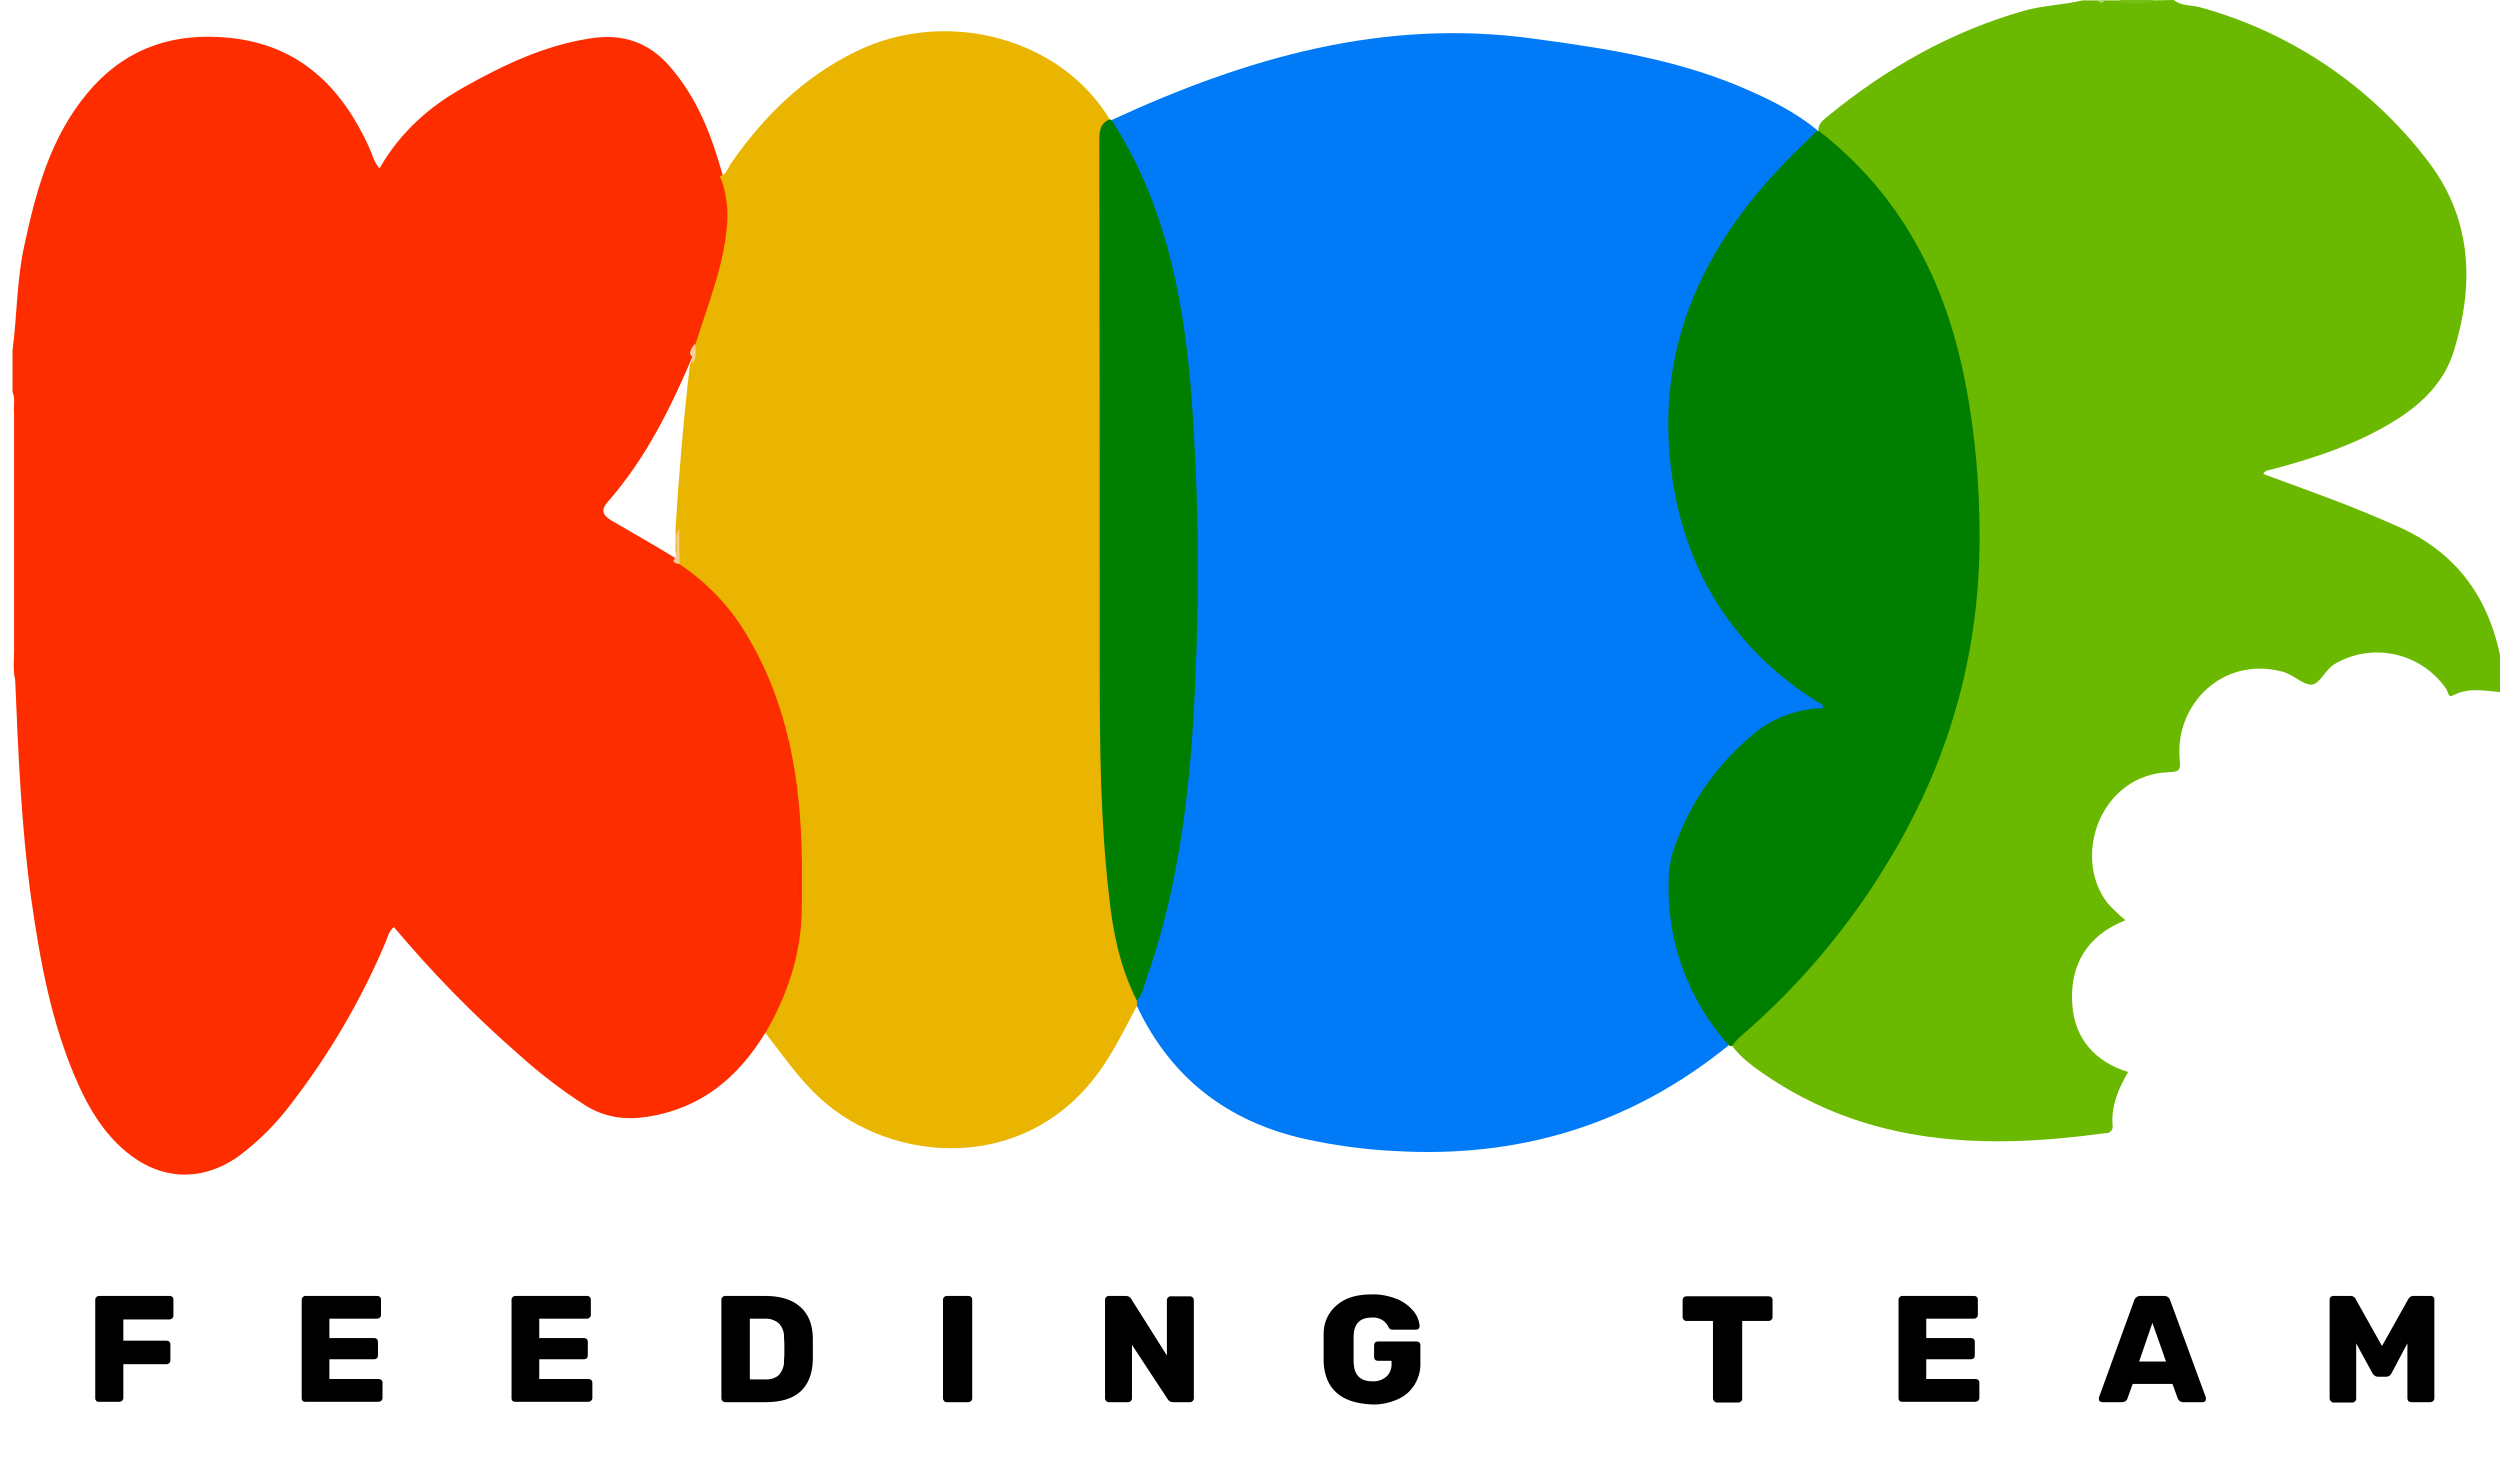 <?xml version="1.0" encoding="utf-8"?>
<!-- Generator: Adobe Illustrator 22.1.0, SVG Export Plug-In . SVG Version: 6.00 Build 0)  -->
<svg version="1.1" id="Layer_1" xmlns="http://www.w3.org/2000/svg" xmlns:xlink="http://www.w3.org/1999/xlink" x="0px" y="0px"
	 viewBox="0 0 658.8 390.9" style="enable-background:new 0 0 658.8 390.9;" xml:space="preserve">
<style type="text/css">
	.st0{fill:#FE2D00;}
	.st1{fill:#6AB900;}
	.st2{fill:#76BF15;}
	.st3{fill:#ADD974;}
	.st4{fill:#007AF6;}
	.st5{fill:#E9B500;}
	.st6{fill:#007E00;}
	.st7{fill:#FE2400;}
	.st8{fill:#F9CA99;}
	.st9{fill:#F9D09C;}
</style>
<title>kft-logo</title>
<g>
	<g>
		<path d="M25.4,369.2c-0.2-0.2-0.3-0.4-0.3-0.7v-26c0-0.3,0.1-0.5,0.3-0.7c0.2-0.2,0.4-0.3,0.7-0.3h18.6c0.6,0,1,0.4,1,1v4.2
			c0,0.3-0.1,0.5-0.3,0.7c-0.2,0.2-0.5,0.3-0.7,0.3H32.5v5.6h11.4c0.6,0,1,0.4,1,1v4.2c0,0.3-0.1,0.5-0.3,0.7
			c-0.2,0.2-0.5,0.3-0.7,0.3H32.5v8.9c0,0.3-0.1,0.5-0.3,0.7c-0.2,0.2-0.4,0.3-0.7,0.3h-5.4C25.9,369.4,25.6,369.4,25.4,369.2z"/>
		<path d="M79.8,369.2c-0.2-0.2-0.3-0.4-0.3-0.7v-26c0-0.3,0.1-0.5,0.3-0.7c0.2-0.2,0.4-0.3,0.7-0.3h18.9c0.6,0,1,0.4,1,1v4
			c0,0.3-0.1,0.5-0.3,0.7c-0.2,0.2-0.5,0.3-0.7,0.3H86.8v5.1h11.8c0.6,0,1,0.4,1,1v3.6c0,0.6-0.4,1-1,1H86.8v5.2h13c0.6,0,1,0.4,1,1
			v4c0,0.3-0.1,0.5-0.3,0.7c-0.2,0.2-0.5,0.3-0.7,0.3H80.5C80.3,369.4,80,369.4,79.8,369.2z"/>
		<path d="M135.1,369.2c-0.2-0.2-0.3-0.4-0.3-0.7v-26c0-0.3,0.1-0.5,0.3-0.7c0.2-0.2,0.4-0.3,0.7-0.3h18.9c0.6,0,1,0.4,1,1v4
			c0,0.3-0.1,0.5-0.3,0.7c-0.2,0.2-0.5,0.3-0.7,0.3h-12.6v5.1h11.8c0.6,0,1,0.4,1,1v3.6c0,0.6-0.4,1-1,1h-11.8v5.2h13
			c0.6,0,1,0.4,1,1v4c0,0.3-0.1,0.5-0.3,0.7c-0.2,0.2-0.5,0.3-0.7,0.3h-19.2C135.6,369.4,135.3,369.4,135.1,369.2z"/>
		<path d="M190.4,369.2c-0.2-0.2-0.3-0.4-0.3-0.7v-26c0-0.3,0.1-0.5,0.3-0.7c0.2-0.2,0.4-0.3,0.7-0.3h10.5c3.9,0,7,0.9,9.2,2.8
			c2.2,1.9,3.3,4.6,3.4,8.1c0,0.8,0,1.8,0,3.1s0,2.3,0,3c-0.3,7.3-4.4,11-12.4,11h-10.7C190.8,369.5,190.6,369.4,190.4,369.2z
			 M201.6,363.5c1.4,0.1,2.7-0.3,3.7-1.2c0.9-1.1,1.4-2.4,1.3-3.8c0.1-0.8,0.1-1.8,0.1-3c0-1.2,0-2.2-0.1-3c0.1-1.4-0.4-2.8-1.4-3.8
			c-1.1-0.9-2.4-1.3-3.8-1.2h-3.8v16L201.6,363.5z"/>
		<path d="M248.8,369.2c-0.2-0.2-0.3-0.4-0.3-0.7v-26c0-0.3,0.1-0.5,0.3-0.7c0.2-0.2,0.4-0.3,0.7-0.3h5.7c0.6,0,1,0.4,1,1v26
			c0,0.3-0.1,0.5-0.3,0.7c-0.2,0.2-0.4,0.3-0.7,0.3h-5.7C249.2,369.5,248.9,369.4,248.8,369.2z"/>
		<path d="M291.5,369.2c-0.2-0.2-0.3-0.4-0.3-0.7v-26c0-0.3,0.1-0.5,0.3-0.7c0.2-0.2,0.4-0.3,0.7-0.3h4.5c0.6,0,1.1,0.3,1.4,0.8
			l9.4,14.9v-14.6c0-0.3,0.1-0.5,0.3-0.7c0.2-0.2,0.4-0.3,0.7-0.3h5.1c0.3,0,0.5,0.1,0.7,0.3c0.2,0.2,0.3,0.5,0.3,0.7v25.9
			c0,0.3-0.1,0.5-0.3,0.7c-0.2,0.2-0.4,0.3-0.7,0.3h-4.5c-0.6,0-1.1-0.3-1.4-0.8l-9.4-14.3v14.1c0,0.3-0.1,0.5-0.3,0.7
			c-0.2,0.2-0.5,0.3-0.7,0.3h-5.1C291.9,369.5,291.7,369.4,291.5,369.2z"/>
		<path d="M352.3,367.1c-2.2-1.9-3.3-4.6-3.5-8.1c0-0.7,0-2,0-3.6c0-1.7,0-2.9,0-3.7c-0.1-3,1.2-5.9,3.5-7.8
			c2.2-1.9,5.2-2.8,9.1-2.8c2.3-0.1,4.6,0.4,6.7,1.2c1.7,0.7,3.2,1.8,4.4,3.2c0.9,1.1,1.5,2.5,1.6,4c0,0.5-0.4,0.9-0.9,0.9h-6.2
			c-0.2,0-0.4,0-0.6-0.1c-0.2-0.1-0.3-0.3-0.4-0.4c-0.3-0.8-0.9-1.4-1.5-1.9c-0.9-0.6-1.9-0.9-3-0.8c-3.1,0-4.7,1.6-4.8,4.8
			c0,0.7,0,1.9,0,3.4c0,1.5,0,2.7,0,3.5c0.1,3.4,1.7,5.1,4.9,5.1c1.3,0.1,2.6-0.3,3.7-1.2c1-0.9,1.5-2.2,1.4-3.5v-0.7h-3.6
			c-0.6,0-1-0.4-1-1v-3.1c0-0.6,0.4-1,1-1h10.2c0.6,0,1,0.4,1,1v4.6c0.1,2.1-0.5,4.1-1.6,5.9c-1.1,1.7-2.6,3-4.5,3.8
			c-2.1,0.9-4.4,1.4-6.7,1.3C357.5,369.9,354.5,369,352.3,367.1z"/>
	</g>
	<g>
		<path d="M451.7,369.2c-0.2-0.2-0.3-0.4-0.3-0.7v-20.4h-7c-0.3,0-0.5-0.1-0.7-0.3c-0.2-0.2-0.3-0.4-0.3-0.7v-4.5c0-0.6,0.4-1,1-1
			h21.7c0.6,0,1,0.4,1,1v4.5c0,0.3-0.1,0.5-0.3,0.7c-0.2,0.2-0.5,0.3-0.7,0.3h-7v20.5c0,0.3-0.1,0.5-0.3,0.7
			c-0.2,0.2-0.5,0.3-0.7,0.3h-5.6C452.2,369.6,451.9,369.5,451.7,369.2z"/>
		<path d="M500.6,369.2c-0.2-0.2-0.3-0.4-0.3-0.7v-26c0-0.3,0.1-0.5,0.3-0.7c0.2-0.2,0.4-0.3,0.7-0.3h18.9c0.6,0,1,0.4,1,1v4
			c0,0.3-0.1,0.5-0.3,0.7c-0.2,0.2-0.5,0.3-0.7,0.3h-12.6v5.1h11.8c0.6,0,1,0.4,1,1v3.6c0,0.6-0.4,1-1,1h-11.8v5.2h13
			c0.6,0,1,0.4,1,1v4c0,0.3-0.1,0.5-0.3,0.7c-0.2,0.2-0.5,0.3-0.7,0.3h-19.2C501,369.4,500.8,369.4,500.6,369.2z"/>
		<path d="M553.4,369.3c-0.2-0.1-0.3-0.4-0.3-0.6c0-0.1,0-0.2,0-0.4l9.3-25.6c0.2-0.7,0.9-1.2,1.6-1.2h6.3c0.7,0,1.4,0.4,1.6,1.2
			l9.4,25.6c0,0.1,0,0.2,0,0.4c0,0.5-0.4,0.8-0.8,0.8h-5.2c-0.6,0-1.1-0.3-1.4-0.9l-1.4-3.9H562l-1.4,3.9c-0.2,0.6-0.8,0.9-1.4,0.9
			H554C553.8,369.5,553.5,369.4,553.4,369.3z M563.7,358.8h7.1l-3.6-10.2L563.7,358.8z"/>
		<path d="M614.2,369.2c-0.2-0.2-0.3-0.4-0.3-0.7v-26c0-0.6,0.4-1,1-1h4.5c0.6,0,1.2,0.3,1.4,0.9l6.9,12.3l6.9-12.3
			c0.3-0.6,0.8-0.9,1.4-0.9h4.5c0.6,0,1,0.4,1,1v26c0,0.3-0.1,0.5-0.3,0.7c-0.2,0.2-0.5,0.3-0.7,0.3h-5.1c-0.6,0-1-0.4-1-1V354
			l-4.2,7.9c-0.3,0.6-0.8,0.9-1.4,0.9h-2.2c-0.6,0-1.1-0.4-1.4-0.9l-4.3-7.9v14.6c0,0.3-0.1,0.5-0.3,0.7c-0.2,0.2-0.5,0.3-0.7,0.3
			h-5C614.7,369.6,614.4,369.5,614.2,369.2z"/>
	</g>
</g>
<g id="_5MajjI.tif">
	<path class="st0" d="M201.7,272.1c-7.2,11.9-17,20-31.1,22.2c-5.8,0.9-11.1,0.2-16.2-2.9c-6.4-4.1-12.4-8.7-18-13.8
		c-11.7-10.2-22.6-21.4-32.6-33.3c-1.4,1.1-1.6,2.7-2.2,4c-6.4,15.2-14.8,29.5-24.9,42.6c-3.9,5.2-8.5,9.8-13.7,13.7
		c-9.8,7-20.7,6.5-29.9-1.2c-5.7-4.8-9.5-11-12.5-17.7c-7-15.6-10-32.2-12.4-49c-2.6-19.1-3.4-38.3-4.2-57.5c-0.7-3-0.2-6-0.3-9
		v-61.4c-0.2-1.8,0.4-3.7-0.4-5.5V92.4c1.2-9.2,1.1-18.6,3.1-27.7c3.1-14.3,6.8-28.3,16.5-40c9.9-12,22.8-16.3,37.8-14.7
		c18.2,1.9,29.4,13,36.6,28.9c0.8,1.7,1.1,3.6,2.7,5.5c5.4-9.5,13.2-16.4,22.4-21.5c10.5-5.9,21.3-11,33.3-12.8
		c8.3-1.3,15.2,1,20.7,7.3c7.3,8.3,11.1,18.2,14,28.6c3.9,8.3,2.1,16.7,0.1,25c-1.6,6.5-3.7,12.9-6.3,19.1c-0.5,1.1-1.1,2.2-1.5,3.4
		c-5.9,13.9-12.5,27.3-22.5,38.7c-1.8,2-1.6,3.4,0.8,4.9c5.6,3.3,11.2,6.4,16.7,9.8c0.7,0.4,1.4,0.8,2.1,1.2
		c10.5,6.6,17.4,16.2,22.5,27.3c6.4,13.9,8.8,28.8,10,44c0.2,2.3,0.1,4.7-0.3,7c-0.7,4.2-0.7,8.5,0,12.7c0.7,11.3-3,21.5-8.2,31.3
		C203.5,271.3,202.7,271.9,201.7,272.1z"/>
	<path class="st1" d="M572.8,0c2,1.6,4.6,1.3,6.9,1.9c23.7,6.5,44.6,20.5,59.6,39.9c12,15.2,12.9,32.5,7.4,50.5
		c-2.4,8-8,13.7-14.9,18.1c-10.2,6.5-21.5,10.2-33.1,13.3c-0.8,0.2-1.7,0.1-2.3,1.2c7,2.6,14,5.1,21,7.8c4.6,1.8,9.2,3.7,13.7,5.7
		c19.3,8.2,27.5,23.8,29.1,44.1c-4.8-0.3-9.4-1.6-13.9,0.8c-1.2,0.6-1.2-1.1-1.7-1.8c-6.6-9.5-19.4-12.4-29.4-6.5
		c-2.5,1.5-3.8,5.2-6,5.4s-4.8-2.6-7.7-3.4c-16-4.2-28.5,8.9-27.1,23.2c0.3,2.7-0.1,3.2-2.9,3.3c-17.8,0.6-25.6,22-16.2,34.4
		c1.5,1.7,3.1,3.2,4.8,4.6c-10.2,4-14.8,12-14,22.3c0.6,8.8,5.9,15,14.7,17.7c-2.5,4.3-4.5,8.8-4.1,14c0.2,1-0.4,1.9-1.4,2.1
		c-0.1,0-0.3,0-0.5,0c-31.8,4.4-62.6,3.4-90.3-15.8c-3-2.1-6-4.3-8.2-7.4c-0.3-2,1.2-3,2.4-4c18.6-16,33.9-35.6,44.9-57.5
		c9.1-17.8,14.6-37.2,16.2-57.2c2-23.9,0.2-47.5-6.6-70.6c-5.6-19.1-15.4-35.4-31-48.1c-1.3-0.8-2.3-2-3-3.4c-0.2-2,1.2-2.9,2.5-4
		C497.1,18,514.1,8.3,533.5,2.8c5-1.4,10.3-1.5,15.3-2.7h4.1c0.4,0.5,1.1,0.5,1.5,0.1c0,0,0,0,0,0l0.1-0.1h3.3
		c3.3,0.7,6.6,0.7,9.9,0L572.8,0z"/>
	<path class="st2" d="M567.9,0c-3.2,1.3-6.7,1.3-9.9,0H567.9z"/>
	<path class="st3" d="M554.6,0c-0.5,0.9-1.1,1-1.7,0H554.6z"/>
	<path class="st4" d="M293,31.6c35.3-16.3,71.6-26.9,111.2-21.4c19.4,2.6,38.6,5.6,56.6,13.6c6.4,2.8,12.6,6,18.1,10.5
		c0.4,2-1.2,2.9-2.4,4c-13.7,12.9-25,27.5-30.8,45.6c-10,30.7-4.9,58.8,15.2,84.1c5.1,6.3,11.3,11.7,18.3,15.8
		c0.9,0.5,2.2,1.1,1.8,2.4c-0.3,1-1.5,1.2-2.4,1.3c-14.4,2-22.8,11.8-30.1,23c-12.2,18.8-9,37.3,1.4,55.6c1.8,3.2,5.2,5.4,5.6,9.4
		c-25.8,20.9-55.2,29.8-88.2,27.8c-8-0.4-15.9-1.5-23.6-3.2c-20.3-4.6-35.2-16.1-44.1-35c-0.5-0.5-0.7-1.3-0.6-2
		c8.7-22.6,12.2-46.2,14-70.1c1.9-23.7,1.4-47.6,0.7-71.3c-0.6-20.4-2.5-40.9-8.7-60.6c-2.7-8.5-6.3-16.7-10.8-24.5
		C293.6,35,292.1,33.7,293,31.6z"/>
	<path class="st5" d="M299.6,263.7v1.4c-2.9,5.4-5.6,11-9.1,16.1c-19.4,28.4-55.2,25.7-74.3,8.3c-5.6-5.1-9.9-11.4-14.5-17.3
		c5.9-10.1,9.5-21,9.6-32.8c-0.6-4.4-0.6-8.8,0-13.2c-0.3-20.9-3.7-41-14.7-59.2c-4.4-7.3-10.4-13.6-17.5-18.3
		c-1.8-2.8-0.8-6-1.1-9.1c0.9-14.5,2.1-29,3.8-43.4c0.9-1.8,0.9-3.8,1.5-5.6c2.5-7.9,5.5-15.7,7.2-23.8c1.4-6.9,2-13.7-0.8-20.4
		c1.8-0.4,2.1-2.1,2.9-3.3c8.6-12.4,19.1-22.7,32.7-29.4c23.9-11.9,54.4-3.7,67.2,17.9c-1.3,3.4-1.4,7-1.4,10.5
		c0,50-0.2,100,0.1,150c-0.1,15.2,0.8,30.5,2.6,45.6c0.9,6.8,2.5,13.5,4.8,20C299.2,259.6,299.6,261.6,299.6,263.7z"/>
	<path class="st6" d="M455.6,275.5c-10.6-11.8-16.3-27.2-15.9-43c0-2.9,0.4-5.8,1.3-8.5c4.1-12.2,11.6-22.9,21.6-31
		c5.1-4,11.4-6.3,17.9-6.4c-0.1-1.2-1-1.3-1.7-1.7c-24.2-15.4-36.7-38-38.9-65.9c-2.5-32.8,12.1-58.7,35-80.7
		c1.3-1.2,2.5-2.5,3.8-3.8c0.2,0,0.4,0,0.6,0c10.5,8.1,19.2,18.2,25.6,29.7C512.5,77.6,516.6,92,519,107c2.1,13,2.9,26.2,2.6,39.3
		c-0.8,29.5-9.1,56.6-24.6,81.7c-10.3,16.9-23.2,32.1-38.2,45c-0.9,0.8-1.7,1.7-2.5,2.7C456.1,275.7,455.8,275.6,455.6,275.5z"/>
	<path class="st7" d="M211.3,226.1c0,4.4,0,8.8,0,13.2C210,235,210,230.4,211.3,226.1z"/>
	<path class="st8" d="M177.4,147.8c2-2.5-0.2-5.8,1.6-8.4c0,3.1,0,6.1,0.1,9.2C178.4,148.6,177.8,148.5,177.4,147.8z"/>
	<path class="st9" d="M182.6,95.8c-0.4-0.8,0.1-1.9-0.8-2.5c0.1-1.1,0.6-2,1.4-2.7C183.3,92.3,183.6,94.2,182.6,95.8z"/>
	<path class="st6" d="M299.6,263.7c-4.5-8.8-6.4-18.4-7.4-28.1c-2.2-19.4-2.4-38.9-2.4-58.5c0-46.7,0-93.5-0.1-140.2
		c0-2.4,0.2-4.3,2.6-5.4c0.2,0,0.4,0,0.6,0.1c13.7,21.2,18.6,44.9,20.8,69.5c2.1,25.9,2.5,51.9,1.3,77.9c-1.1,26.8-3.9,53.5-12.9,79
		C301.4,260,301,262.1,299.6,263.7z"/>
</g>
</svg>
